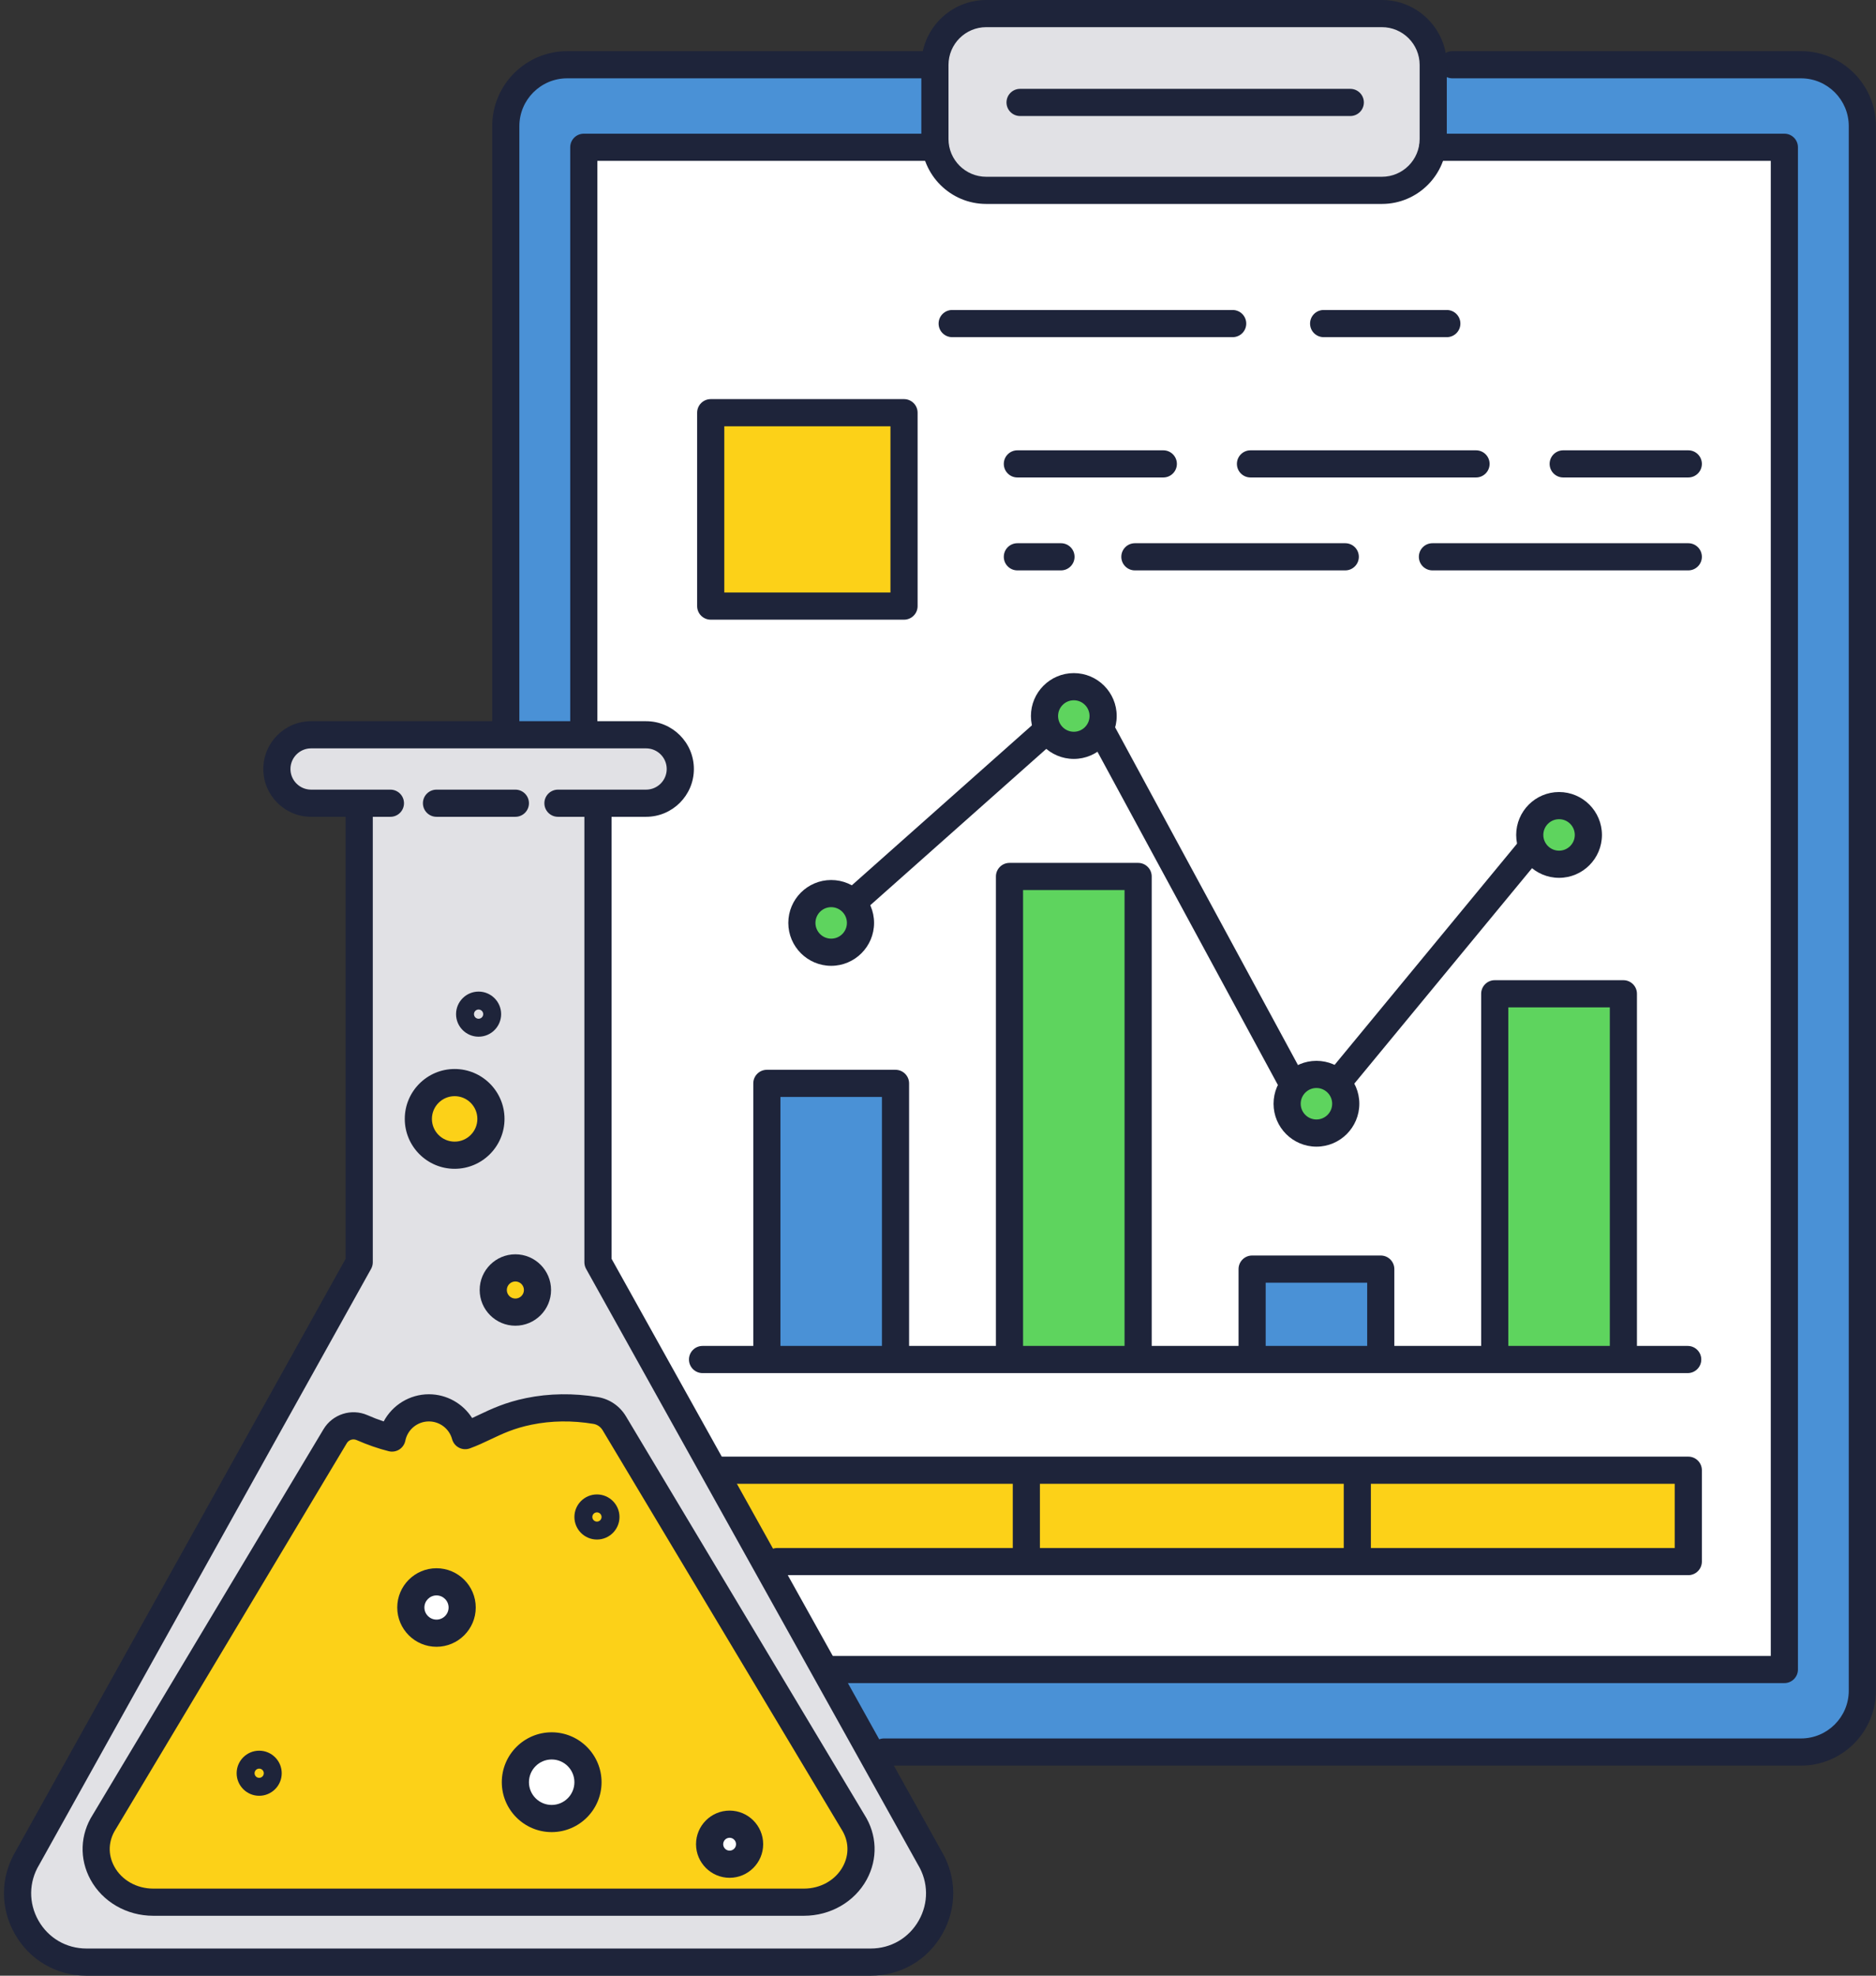 <?xml version="1.0" encoding="UTF-8"?><svg xmlns="http://www.w3.org/2000/svg" xmlns:xlink="http://www.w3.org/1999/xlink" height="500.0" preserveAspectRatio="xMidYMid meet" version="1.0" viewBox="-1.0 0.0 475.0 500.0" width="475.0" zoomAndPan="magnify"><rect x="-1.0" y="0.0" width="475.0" height="500.0" fill="#333333" stroke="none"/><defs><clipPath id="a"><path d="M 219 12 L 473.98 12 L 473.98 447 L 219 447 Z M 219 12"/></clipPath></defs><g><g id="change1_1"><path d="M 455.016 16.387 L 142.594 16.387 C 134.02 16.387 127.066 23.34 127.066 31.914 L 127.066 443.43 L 222.836 443.398 L 455.016 443.398 C 463.594 443.398 470.543 436.445 470.543 427.871 L 470.543 31.914 C 470.543 23.34 463.594 16.387 455.016 16.387" fill="#4a91d6"/></g><g id="change2_1"><path d="M 234.617 37.27 L 146.816 37.27 L 146.816 422.348 L 209.547 422.516 L 450.797 422.516 L 450.797 37.27 L 234.617 37.27" fill="#fff"/></g><g id="change3_1"><path d="M 348.898 3.438 L 248.715 3.438 C 241.535 3.438 235.719 9.254 235.719 16.43 L 235.719 35.184 C 235.719 42.359 241.535 48.176 248.715 48.176 L 348.898 48.176 C 356.074 48.176 361.891 42.359 361.891 35.184 L 361.891 16.43 C 361.891 9.254 356.074 3.438 348.898 3.438" fill="#e1e1e5"/></g><g id="change4_1"><path d="M 192.816 395.199 L 426.473 395.199 L 426.473 372.078 L 179.984 372.078 L 192.816 395.199" fill="#fcd118"/></g><g id="change4_2"><path d="M 178.953 153.391 L 227.898 153.391 L 227.898 104.445 L 178.953 104.445 L 178.953 153.391" fill="#fcd118"/></g><g id="change1_2"><path d="M 193.168 343.238 L 225.738 343.238 L 225.738 274.18 L 193.168 274.18 L 193.168 343.238" fill="#4a91d6"/></g><g id="change5_1"><path d="M 254.602 343.238 L 287.172 343.238 L 287.172 221.816 L 254.602 221.816 L 254.602 343.238" fill="#5ed45e"/></g><g id="change1_3"><path d="M 316.031 343.238 L 348.605 343.238 L 348.605 321.18 L 316.031 321.18 L 316.031 343.238" fill="#4a91d6"/></g><g id="change5_2"><path d="M 377.465 343.238 L 410.035 343.238 L 410.035 251.504 L 377.465 251.504 L 377.465 343.238" fill="#5ed45e"/></g><g id="change5_3"><path d="M 209.453 226.145 C 205.355 226.145 202.031 229.469 202.031 233.566 C 202.031 237.664 205.355 240.988 209.453 240.988 C 213.555 240.988 216.875 237.664 216.875 233.566 C 216.875 229.469 213.555 226.145 209.453 226.145" fill="#5ed45e"/></g><g id="change5_4"><path d="M 270.887 173.785 C 266.789 173.785 263.465 177.105 263.465 181.207 C 263.465 185.305 266.789 188.629 270.887 188.629 C 274.984 188.629 278.309 185.305 278.309 181.207 C 278.309 177.105 274.984 173.785 270.887 173.785" fill="#5ed45e"/></g><g id="change5_5"><path d="M 332.32 271.91 C 328.219 271.91 324.898 275.234 324.898 279.332 C 324.898 283.43 328.219 286.754 332.32 286.754 C 336.418 286.754 339.738 283.43 339.738 279.332 C 339.738 275.234 336.418 271.91 332.32 271.91" fill="#5ed45e"/></g><g id="change5_6"><path d="M 393.75 203.883 C 389.652 203.883 386.328 207.203 386.328 211.305 C 386.328 215.402 389.652 218.727 393.75 218.727 C 397.852 218.727 401.172 215.402 401.172 211.305 C 401.172 207.203 397.852 203.883 393.75 203.883" fill="#5ed45e"/></g><g id="change3_2"><path d="M 162.59 186.414 L 77.77 186.414 C 72.984 186.414 69.105 190.293 69.105 195.074 C 69.105 199.859 72.984 203.734 77.77 203.734 L 162.59 203.734 C 167.371 203.734 171.25 199.859 171.25 195.074 C 171.25 190.293 167.371 186.414 162.59 186.414" fill="#e1e1e5"/></g><g id="change3_3"><path d="M 150.402 318.637 L 150.402 201.984 L 89.957 201.984 L 89.957 318.637 L 5.953 470.465 C -1.004 482.152 7.355 497.02 20.891 497.02 L 219.469 497.02 C 233 497.02 241.363 482.152 234.406 470.465 L 150.402 318.637" fill="#e1e1e5"/></g><g id="change4_3"><path d="M 154.531 360.645 C 153.508 358.934 151.785 357.746 149.82 357.422 C 145.293 356.668 139.422 356.312 132.891 357.648 C 125.43 359.18 121.848 361.949 116.789 363.781 C 115.691 359.73 111.992 356.75 107.594 356.75 C 102.98 356.75 99.133 360.031 98.258 364.391 C 95.914 363.801 93.387 362.949 90.668 361.754 C 88.176 360.66 85.258 361.598 83.859 363.934 L 25.426 461.508 C 19.656 470.469 26.59 481.859 37.816 481.859 L 202.539 481.859 C 213.766 481.859 220.703 470.469 214.934 461.508 L 154.531 360.645" fill="#fcd118"/></g><g id="change4_4"><path d="M 114.113 274.434 C 109.039 274.434 104.926 278.551 104.926 283.625 C 104.926 288.703 109.039 292.816 114.113 292.816 C 119.191 292.816 123.305 288.703 123.305 283.625 C 123.305 278.551 119.191 274.434 114.113 274.434" fill="#fcd118"/></g><g id="change2_2"><path d="M 109.52 400.781 C 105.93 400.781 103.02 403.691 103.02 407.281 C 103.02 410.871 105.93 413.781 109.52 413.781 C 113.109 413.781 116.02 410.871 116.02 407.281 C 116.02 403.691 113.109 400.781 109.52 400.781" fill="#fff"/></g><g id="change2_3"><path d="M 183.734 462.117 C 180.938 462.117 178.672 464.387 178.672 467.184 C 178.672 469.98 180.938 472.246 183.734 472.246 C 186.531 472.246 188.801 469.98 188.801 467.184 C 188.801 464.387 186.531 462.117 183.734 462.117" fill="#fff"/></g><g id="change4_5"><path d="M 129.492 321.328 C 126.398 321.328 123.891 323.836 123.891 326.93 C 123.891 330.023 126.398 332.527 129.492 332.527 C 132.586 332.527 135.094 330.023 135.094 326.93 C 135.094 323.836 132.586 321.328 129.492 321.328" fill="#fcd118"/></g><g id="change2_4"><path d="M 138.684 442.301 C 133.605 442.301 129.492 446.418 129.492 451.492 C 129.492 456.57 133.605 460.684 138.684 460.684 C 143.758 460.684 147.875 456.57 147.875 451.492 C 147.875 446.418 143.758 442.301 138.684 442.301" fill="#fff"/></g><g id="change6_2"><path d="M 234.137 12.949 L 142.594 12.949 C 132.137 12.949 123.629 21.457 123.629 31.914 L 123.629 182.891 C 123.629 184.789 125.168 186.328 127.066 186.328 C 128.965 186.328 130.504 184.789 130.504 182.891 L 130.504 31.914 C 130.504 25.246 135.93 19.824 142.594 19.824 L 234.137 19.824 C 236.035 19.824 237.574 18.285 237.574 16.387 C 237.574 14.488 236.035 12.949 234.137 12.949" fill="#1e243a"/></g><g clip-path="url(#a)" id="change6_1"><path d="M 455.016 12.949 L 366.746 12.949 C 364.848 12.949 363.309 14.488 363.309 16.387 C 363.309 18.285 364.848 19.824 366.746 19.824 L 455.016 19.824 C 461.684 19.824 467.105 25.25 467.105 31.914 L 467.105 427.871 C 467.105 434.539 461.684 439.961 455.016 439.961 L 222.836 439.961 C 220.938 439.961 219.398 441.5 219.398 443.398 C 219.398 445.297 220.938 446.836 222.836 446.836 L 455.016 446.836 C 465.473 446.836 473.98 438.328 473.98 427.871 L 473.98 31.914 C 473.98 21.457 465.473 12.949 455.016 12.949" fill="#1e243a"/></g><g id="change6_3"><path d="M 234.617 33.832 L 146.816 33.832 C 144.918 33.832 143.379 35.371 143.379 37.27 L 143.379 182.891 C 143.379 184.789 144.918 186.328 146.816 186.328 C 148.715 186.328 150.254 184.789 150.254 182.891 L 150.254 40.707 L 234.617 40.707 C 236.516 40.707 238.055 39.168 238.055 37.27 C 238.055 35.371 236.516 33.832 234.617 33.832" fill="#1e243a"/></g><g id="change6_4"><path d="M 450.797 33.832 L 361.781 33.832 C 359.883 33.832 358.344 35.371 358.344 37.27 C 358.344 39.168 359.883 40.707 361.781 40.707 L 447.359 40.707 L 447.359 419.078 L 209.547 419.078 C 207.648 419.078 206.109 420.617 206.109 422.516 C 206.109 424.414 207.648 425.953 209.547 425.953 L 450.797 425.953 C 452.695 425.953 454.234 424.414 454.234 422.516 L 454.234 37.27 C 454.234 35.371 452.695 33.832 450.797 33.832" fill="#1e243a"/></g><g id="change6_5"><path d="M 358.453 35.184 C 358.453 40.453 354.168 44.738 348.898 44.738 L 248.715 44.738 C 243.441 44.738 239.156 40.453 239.156 35.184 L 239.156 16.43 C 239.156 11.16 243.441 6.875 248.715 6.875 L 348.898 6.875 C 354.168 6.875 358.453 11.16 358.453 16.43 Z M 348.898 0 L 248.715 0 C 239.652 0 232.281 7.371 232.281 16.43 L 232.281 35.184 C 232.281 44.242 239.652 51.613 248.715 51.613 L 348.898 51.613 C 357.957 51.613 365.328 44.242 365.328 35.184 L 365.328 16.43 C 365.328 7.371 357.957 0 348.898 0" fill="#1e243a"/></g><g id="change6_6"><path d="M 426.473 368.641 L 181.59 368.641 C 179.691 368.641 178.152 370.18 178.152 372.078 C 178.152 373.977 179.691 375.516 181.59 375.516 L 423.035 375.516 L 423.035 391.766 L 195.797 391.766 C 193.898 391.766 192.359 393.305 192.359 395.199 C 192.359 397.098 193.898 398.637 195.797 398.637 L 426.473 398.637 C 428.371 398.637 429.91 397.098 429.91 395.199 L 429.91 372.078 C 429.91 370.18 428.371 368.641 426.473 368.641" fill="#1e243a"/></g><g id="change6_7"><path d="M 258.867 371.41 C 256.973 371.41 255.434 372.949 255.434 374.848 L 255.434 392.43 C 255.434 394.328 256.973 395.867 258.867 395.867 C 260.766 395.867 262.305 394.328 262.305 392.43 L 262.305 374.848 C 262.305 372.949 260.766 371.41 258.867 371.41" fill="#1e243a"/></g><g id="change6_8"><path d="M 342.672 371.41 C 340.773 371.41 339.234 372.949 339.234 374.848 L 339.234 392.43 C 339.234 394.328 340.773 395.867 342.672 395.867 C 344.57 395.867 346.105 394.328 346.105 392.43 L 346.105 374.848 C 346.105 372.949 344.57 371.41 342.672 371.41" fill="#1e243a"/></g><g id="change6_9"><path d="M 224.461 149.953 L 182.391 149.953 L 182.391 107.883 L 224.461 107.883 Z M 227.898 101.008 L 178.953 101.008 C 177.055 101.008 175.516 102.547 175.516 104.445 L 175.516 153.391 C 175.516 155.289 177.055 156.828 178.953 156.828 L 227.898 156.828 C 229.797 156.828 231.336 155.289 231.336 153.391 L 231.336 104.445 C 231.336 102.547 229.797 101.008 227.898 101.008" fill="#1e243a"/></g><g id="change6_10"><path d="M 293.547 113.965 L 256.598 113.965 C 254.699 113.965 253.16 115.504 253.16 117.398 C 253.16 119.297 254.699 120.836 256.598 120.836 L 293.547 120.836 C 295.445 120.836 296.984 119.297 296.984 117.398 C 296.984 115.504 295.445 113.965 293.547 113.965" fill="#1e243a"/></g><g id="change6_11"><path d="M 372.727 113.965 L 315.621 113.965 C 313.723 113.965 312.184 115.504 312.184 117.398 C 312.184 119.297 313.723 120.836 315.621 120.836 L 372.727 120.836 C 374.625 120.836 376.164 119.297 376.164 117.398 C 376.164 115.504 374.625 113.965 372.727 113.965" fill="#1e243a"/></g><g id="change6_12"><path d="M 426.473 113.965 L 394.801 113.965 C 392.902 113.965 391.363 115.504 391.363 117.398 C 391.363 119.297 392.902 120.836 394.801 120.836 L 426.473 120.836 C 428.371 120.836 429.91 119.297 429.91 117.398 C 429.91 115.504 428.371 113.965 426.473 113.965" fill="#1e243a"/></g><g id="change6_13"><path d="M 267.637 137.477 L 256.598 137.477 C 254.699 137.477 253.16 139.016 253.16 140.914 C 253.16 142.812 254.699 144.352 256.598 144.352 L 267.637 144.352 C 269.535 144.352 271.074 142.812 271.074 140.914 C 271.074 139.016 269.535 137.477 267.637 137.477" fill="#1e243a"/></g><g id="change6_14"><path d="M 339.613 137.477 L 286.352 137.477 C 284.453 137.477 282.914 139.016 282.914 140.914 C 282.914 142.812 284.453 144.352 286.352 144.352 L 339.613 144.352 C 341.516 144.352 343.055 142.812 343.055 140.914 C 343.055 139.016 341.516 137.477 339.613 137.477" fill="#1e243a"/></g><g id="change6_15"><path d="M 426.473 137.477 L 361.688 137.477 C 359.789 137.477 358.254 139.016 358.254 140.914 C 358.254 142.812 359.789 144.352 361.688 144.352 L 426.473 144.352 C 428.371 144.352 429.91 142.812 429.91 140.914 C 429.91 139.016 428.371 137.477 426.473 137.477" fill="#1e243a"/></g><g id="change6_16"><path d="M 311.109 78.453 L 240.09 78.453 C 238.191 78.453 236.652 79.992 236.652 81.891 C 236.652 83.789 238.191 85.328 240.09 85.328 L 311.109 85.328 C 313.008 85.328 314.547 83.789 314.547 81.891 C 314.547 79.992 313.008 78.453 311.109 78.453" fill="#1e243a"/></g><g id="change6_17"><path d="M 365.336 78.453 L 334.145 78.453 C 332.242 78.453 330.707 79.992 330.707 81.891 C 330.707 83.789 332.242 85.328 334.145 85.328 L 365.336 85.328 C 367.23 85.328 368.77 83.789 368.77 81.891 C 368.77 79.992 367.23 78.453 365.336 78.453" fill="#1e243a"/></g><g id="change6_18"><path d="M 426.324 340.625 L 176.883 340.625 C 174.984 340.625 173.445 342.164 173.445 344.062 C 173.445 345.961 174.984 347.5 176.883 347.5 L 426.324 347.5 C 428.223 347.5 429.762 345.961 429.762 344.062 C 429.762 342.164 428.223 340.625 426.324 340.625" fill="#1e243a"/></g><g id="change6_19"><path d="M 225.738 270.742 L 193.168 270.742 C 191.27 270.742 189.73 272.281 189.73 274.18 L 189.73 343.238 C 189.73 345.137 191.27 346.676 193.168 346.676 C 195.066 346.676 196.605 345.137 196.605 343.238 L 196.605 277.617 L 222.305 277.617 L 222.305 343.238 C 222.305 345.137 223.844 346.676 225.738 346.676 C 227.641 346.676 229.18 345.137 229.18 343.238 L 229.18 274.18 C 229.18 272.281 227.641 270.742 225.738 270.742" fill="#1e243a"/></g><g id="change6_20"><path d="M 287.172 218.379 L 254.602 218.379 C 252.703 218.379 251.164 219.918 251.164 221.816 L 251.164 343.238 C 251.164 345.137 252.703 346.676 254.602 346.676 C 256.5 346.676 258.039 345.137 258.039 343.238 L 258.039 225.254 L 283.734 225.254 L 283.734 343.238 C 283.734 345.137 285.273 346.676 287.172 346.676 C 289.07 346.676 290.609 345.137 290.609 343.238 L 290.609 221.816 C 290.609 219.918 289.07 218.379 287.172 218.379" fill="#1e243a"/></g><g id="change6_21"><path d="M 348.605 317.742 L 316.031 317.742 C 314.137 317.742 312.598 319.281 312.598 321.18 L 312.598 343.238 C 312.598 345.137 314.137 346.676 316.031 346.676 C 317.934 346.676 319.469 345.137 319.469 343.238 L 319.469 324.617 L 345.168 324.617 L 345.168 343.238 C 345.168 345.137 346.707 346.676 348.605 346.676 C 350.504 346.676 352.043 345.137 352.043 343.238 L 352.043 321.18 C 352.043 319.281 350.504 317.742 348.605 317.742" fill="#1e243a"/></g><g id="change6_22"><path d="M 410.035 248.066 L 377.465 248.066 C 375.566 248.066 374.027 249.605 374.027 251.504 L 374.027 343.238 C 374.027 345.137 375.566 346.676 377.465 346.676 C 379.363 346.676 380.902 345.137 380.902 343.238 L 380.902 254.938 L 406.602 254.938 L 406.602 343.238 C 406.602 345.137 408.141 346.676 410.035 346.676 C 411.934 346.676 413.473 345.137 413.473 343.238 L 413.473 251.504 C 413.473 249.605 411.934 248.066 410.035 248.066" fill="#1e243a"/></g><g id="change6_23"><path d="M 209.453 237.551 C 207.258 237.551 205.469 235.766 205.469 233.566 C 205.469 231.371 207.258 229.582 209.453 229.582 C 211.652 229.582 213.438 231.371 213.438 233.566 C 213.438 235.766 211.652 237.551 209.453 237.551 Z M 209.453 222.711 C 203.469 222.711 198.598 227.578 198.598 233.566 C 198.598 239.555 203.469 244.426 209.453 244.426 C 215.441 244.426 220.312 239.555 220.312 233.566 C 220.312 227.578 215.441 222.711 209.453 222.711" fill="#1e243a"/></g><g id="change6_24"><path d="M 270.887 185.191 C 268.691 185.191 266.902 183.402 266.902 181.207 C 266.902 179.008 268.691 177.223 270.887 177.223 C 273.086 177.223 274.871 179.008 274.871 181.207 C 274.871 183.402 273.086 185.191 270.887 185.191 Z M 270.887 170.348 C 264.898 170.348 260.027 175.219 260.027 181.207 C 260.027 187.191 264.898 192.062 270.887 192.062 C 276.875 192.062 281.746 187.191 281.746 181.207 C 281.746 175.219 276.875 170.348 270.887 170.348" fill="#1e243a"/></g><g id="change6_25"><path d="M 332.32 283.316 C 330.121 283.316 328.336 281.527 328.336 279.332 C 328.336 277.137 330.121 275.348 332.32 275.348 C 334.516 275.348 336.305 277.137 336.305 279.332 C 336.305 281.527 334.516 283.316 332.32 283.316 Z M 332.32 268.473 C 326.332 268.473 321.461 273.344 321.461 279.332 C 321.461 285.32 326.332 290.191 332.32 290.191 C 338.309 290.191 343.18 285.32 343.18 279.332 C 343.18 273.344 338.309 268.473 332.32 268.473" fill="#1e243a"/></g><g id="change6_26"><path d="M 393.75 215.285 C 391.555 215.285 389.766 213.5 389.766 211.305 C 389.766 209.105 391.555 207.32 393.75 207.32 C 395.949 207.32 397.734 209.105 397.734 211.305 C 397.734 213.5 395.949 215.285 393.75 215.285 Z M 393.75 200.445 C 387.766 200.445 382.895 205.316 382.895 211.305 C 382.895 217.289 387.766 222.16 393.75 222.16 C 399.738 222.16 404.609 217.289 404.609 211.305 C 404.609 205.316 399.738 200.445 393.75 200.445" fill="#1e243a"/></g><g id="change6_27"><path d="M 261.184 182.758 L 213.355 225.227 C 211.938 226.484 211.809 228.656 213.07 230.078 C 213.746 230.844 214.691 231.23 215.641 231.23 C 216.453 231.23 217.266 230.945 217.922 230.363 L 265.746 187.898 C 267.168 186.637 267.297 184.465 266.035 183.047 C 264.773 181.629 262.602 181.496 261.184 182.758" fill="#1e243a"/></g><g id="change6_28"><path d="M 280.918 183.277 C 280.016 181.609 277.93 180.988 276.258 181.895 C 274.59 182.797 273.969 184.883 274.875 186.555 L 323.113 275.609 C 323.734 276.758 324.918 277.41 326.137 277.41 C 326.691 277.41 327.25 277.277 327.773 276.996 C 329.441 276.09 330.062 274.004 329.156 272.336 L 280.918 183.277" fill="#1e243a"/></g><g id="change6_29"><path d="M 388.52 212.363 C 387.055 211.156 384.887 211.363 383.68 212.824 L 335.027 271.785 C 333.82 273.25 334.027 275.414 335.492 276.625 C 336.133 277.152 336.906 277.41 337.676 277.41 C 338.668 277.41 339.648 276.984 340.328 276.16 L 388.98 217.203 C 390.188 215.738 389.98 213.57 388.52 212.363" fill="#1e243a"/></g><g id="change6_30"><path d="M 340.895 22.488 L 257.277 22.488 C 255.383 22.488 253.844 24.027 253.844 25.926 C 253.844 27.824 255.383 29.363 257.277 29.363 L 340.895 29.363 C 342.793 29.363 344.328 27.824 344.328 25.926 C 344.328 24.027 342.793 22.488 340.895 22.488" fill="#1e243a"/></g><g id="change6_31"><path d="M 153.84 318.559 L 153.84 203.633 C 153.84 201.734 152.301 200.195 150.402 200.195 C 148.504 200.195 146.965 201.734 146.965 203.633 L 146.965 319.449 C 146.965 320.035 147.113 320.609 147.398 321.121 L 231.402 471.867 C 231.422 471.898 231.438 471.93 231.457 471.961 C 234.078 476.336 234.145 481.598 231.629 486.039 C 229.117 490.477 224.57 493.125 219.469 493.125 L 20.891 493.125 C 15.789 493.125 11.242 490.477 8.727 486.039 C 6.215 481.598 6.277 476.336 8.902 471.961 C 8.918 471.93 8.938 471.898 8.957 471.867 L 92.957 321.121 C 93.242 320.609 93.391 320.035 93.391 319.449 L 93.391 203.633 C 93.391 201.734 91.852 200.195 89.957 200.195 C 88.055 200.195 86.52 201.734 86.52 203.633 L 86.52 318.559 L 2.977 468.477 C -0.91 474.992 -0.996 482.82 2.746 489.426 C 6.496 496.047 13.281 500 20.891 500 L 219.469 500 C 227.078 500 233.859 496.047 237.609 489.426 C 241.352 482.82 241.266 474.992 237.383 468.477 L 153.84 318.559" fill="#1e243a"/></g><g id="change6_32"><path d="M 162.59 182.52 L 77.77 182.52 C 71.098 182.52 65.672 187.945 65.672 194.617 C 65.672 201.289 71.098 206.715 77.77 206.715 L 97.855 206.715 C 99.754 206.715 101.289 205.176 101.289 203.277 C 101.289 201.379 99.754 199.84 97.855 199.84 L 77.77 199.84 C 74.887 199.84 72.543 197.496 72.543 194.617 C 72.543 191.738 74.887 189.395 77.77 189.395 L 162.59 189.395 C 165.469 189.395 167.812 191.738 167.812 194.617 C 167.812 197.496 165.469 199.84 162.59 199.84 L 140.273 199.84 C 138.375 199.84 136.836 201.379 136.836 203.277 C 136.836 205.176 138.375 206.715 140.273 206.715 L 162.59 206.715 C 169.262 206.715 174.688 201.289 174.688 194.617 C 174.688 187.945 169.262 182.52 162.59 182.52" fill="#1e243a"/></g><g id="change6_33"><path d="M 129.492 199.84 L 109.52 199.84 C 107.621 199.84 106.082 201.379 106.082 203.277 C 106.082 205.176 107.621 206.715 109.52 206.715 L 129.492 206.715 C 131.391 206.715 132.93 205.176 132.93 203.277 C 132.93 201.379 131.391 199.84 129.492 199.84" fill="#1e243a"/></g><g id="change6_34"><path d="M 212.41 472.387 C 210.535 475.828 206.754 477.965 202.539 477.965 L 37.816 477.965 C 33.605 477.965 29.824 475.828 27.945 472.387 C 26.273 469.324 26.41 465.871 28.316 462.91 C 28.336 462.879 28.355 462.848 28.375 462.816 L 86.809 365.238 C 87.176 364.629 87.828 364.281 88.504 364.281 C 88.766 364.281 89.035 364.332 89.285 364.445 C 92.039 365.652 94.773 366.602 97.418 367.266 C 98.332 367.496 99.297 367.34 100.094 366.84 C 100.887 366.336 101.441 365.531 101.629 364.609 C 102.195 361.781 104.703 359.73 107.594 359.73 C 110.34 359.73 112.754 361.574 113.469 364.219 C 113.723 365.148 114.348 365.93 115.203 366.371 C 116.055 366.816 117.055 366.883 117.957 366.555 C 119.867 365.863 121.57 365.055 123.219 364.273 C 126.254 362.832 129.117 361.473 133.578 360.559 C 138.609 359.527 143.883 359.457 149.254 360.352 C 150.219 360.512 151.066 361.098 151.582 361.953 L 211.984 462.816 C 212.004 462.848 212.023 462.879 212.043 462.91 C 213.949 465.871 214.082 469.324 212.41 472.387 Z M 157.48 358.422 C 155.926 355.832 153.34 354.062 150.383 353.57 C 144.176 352.539 138.059 352.625 132.199 353.824 C 126.922 354.906 123.387 356.582 120.273 358.062 C 119.688 358.34 119.113 358.613 118.539 358.875 C 116.207 355.203 112.109 352.855 107.594 352.855 C 102.723 352.855 98.355 355.598 96.148 359.734 C 94.801 359.285 93.43 358.754 92.047 358.148 C 87.984 356.367 83.195 357.895 80.91 361.707 L 22.504 459.238 C 19.273 464.293 19.051 470.434 21.91 475.68 C 24.992 481.328 31.086 484.84 37.816 484.84 L 202.539 484.84 C 209.27 484.84 215.367 481.328 218.449 475.68 C 221.309 470.434 221.086 464.293 217.852 459.238 L 157.48 358.422" fill="#1e243a"/></g><g id="change6_35"><path d="M 120.18 257.82 C 119.535 257.82 119.012 257.301 119.012 256.656 C 119.012 256.012 119.535 255.488 120.18 255.488 C 120.82 255.488 121.348 256.012 121.348 256.656 C 121.348 257.301 120.82 257.82 120.18 257.82 Z M 120.18 250.949 C 117.031 250.949 114.473 253.508 114.473 256.656 C 114.473 259.801 117.031 262.363 120.18 262.363 C 123.324 262.363 125.887 259.801 125.887 256.656 C 125.887 253.508 123.324 250.949 120.18 250.949" fill="#1e243a"/></g><g id="change6_36"><path d="M 150.145 385.078 C 149.5 385.078 148.977 384.559 148.977 383.914 C 148.977 383.27 149.5 382.746 150.145 382.746 C 150.789 382.746 151.312 383.27 151.312 383.914 C 151.312 384.559 150.789 385.078 150.145 385.078 Z M 150.145 378.207 C 146.996 378.207 144.438 380.766 144.438 383.914 C 144.438 387.062 146.996 389.621 150.145 389.621 C 153.289 389.621 155.852 387.062 155.852 383.914 C 155.852 380.766 153.289 378.207 150.145 378.207" fill="#1e243a"/></g><g id="change6_37"><path d="M 64.625 449.93 C 63.98 449.93 63.457 449.406 63.457 448.766 C 63.457 448.121 63.98 447.598 64.625 447.598 C 65.27 447.598 65.793 448.121 65.793 448.766 C 65.793 449.406 65.27 449.93 64.625 449.93 Z M 64.625 443.059 C 61.477 443.059 58.918 445.617 58.918 448.766 C 58.918 451.91 61.477 454.473 64.625 454.473 C 67.773 454.473 70.332 451.91 70.332 448.766 C 70.332 445.617 67.773 443.059 64.625 443.059" fill="#1e243a"/></g><g id="change6_38"><path d="M 114.113 288.922 C 110.941 288.922 108.359 286.34 108.359 283.168 C 108.359 279.996 110.941 277.414 114.113 277.414 C 117.289 277.414 119.867 279.996 119.867 283.168 C 119.867 286.34 117.289 288.922 114.113 288.922 Z M 114.113 270.539 C 107.152 270.539 101.488 276.203 101.488 283.168 C 101.488 290.133 107.152 295.797 114.113 295.797 C 121.078 295.797 126.742 290.133 126.742 283.168 C 126.742 276.203 121.078 270.539 114.113 270.539" fill="#1e243a"/></g><g id="change6_39"><path d="M 109.52 409.887 C 107.832 409.887 106.457 408.512 106.457 406.824 C 106.457 405.137 107.832 403.762 109.52 403.762 C 111.207 403.762 112.582 405.137 112.582 406.824 C 112.582 408.512 111.207 409.887 109.52 409.887 Z M 109.52 396.887 C 104.039 396.887 99.582 401.344 99.582 406.824 C 99.582 412.301 104.039 416.762 109.52 416.762 C 114.996 416.762 119.457 412.301 119.457 406.824 C 119.457 401.344 114.996 396.887 109.52 396.887" fill="#1e243a"/></g><g id="change6_40"><path d="M 183.734 468.352 C 182.84 468.352 182.109 467.621 182.109 466.727 C 182.109 465.828 182.84 465.098 183.734 465.098 C 184.633 465.098 185.363 465.828 185.363 466.727 C 185.363 467.621 184.633 468.352 183.734 468.352 Z M 183.734 458.223 C 179.047 458.223 175.234 462.035 175.234 466.727 C 175.234 471.41 179.047 475.227 183.734 475.227 C 188.422 475.227 192.234 471.41 192.234 466.727 C 192.234 462.035 188.422 458.223 183.734 458.223" fill="#1e243a"/></g><g id="change6_41"><path d="M 129.492 328.633 C 128.301 328.633 127.328 327.664 127.328 326.469 C 127.328 325.277 128.301 324.309 129.492 324.309 C 130.684 324.309 131.656 325.277 131.656 326.469 C 131.656 327.664 130.684 328.633 129.492 328.633 Z M 129.492 317.434 C 124.508 317.434 120.453 321.488 120.453 326.469 C 120.453 331.453 124.508 335.508 129.492 335.508 C 134.477 335.508 138.527 331.453 138.527 326.469 C 138.527 321.488 134.477 317.434 129.492 317.434" fill="#1e243a"/></g><g id="change6_42"><path d="M 138.684 456.789 C 135.512 456.789 132.93 454.207 132.93 451.035 C 132.93 447.863 135.512 445.281 138.684 445.281 C 141.855 445.281 144.438 447.863 144.438 451.035 C 144.438 454.207 141.855 456.789 138.684 456.789 Z M 138.684 438.406 C 131.719 438.406 126.055 444.07 126.055 451.035 C 126.055 457.996 131.719 463.664 138.684 463.664 C 145.645 463.664 151.312 457.996 151.312 451.035 C 151.312 444.07 145.645 438.406 138.684 438.406" fill="#1e243a"/></g></g></svg>